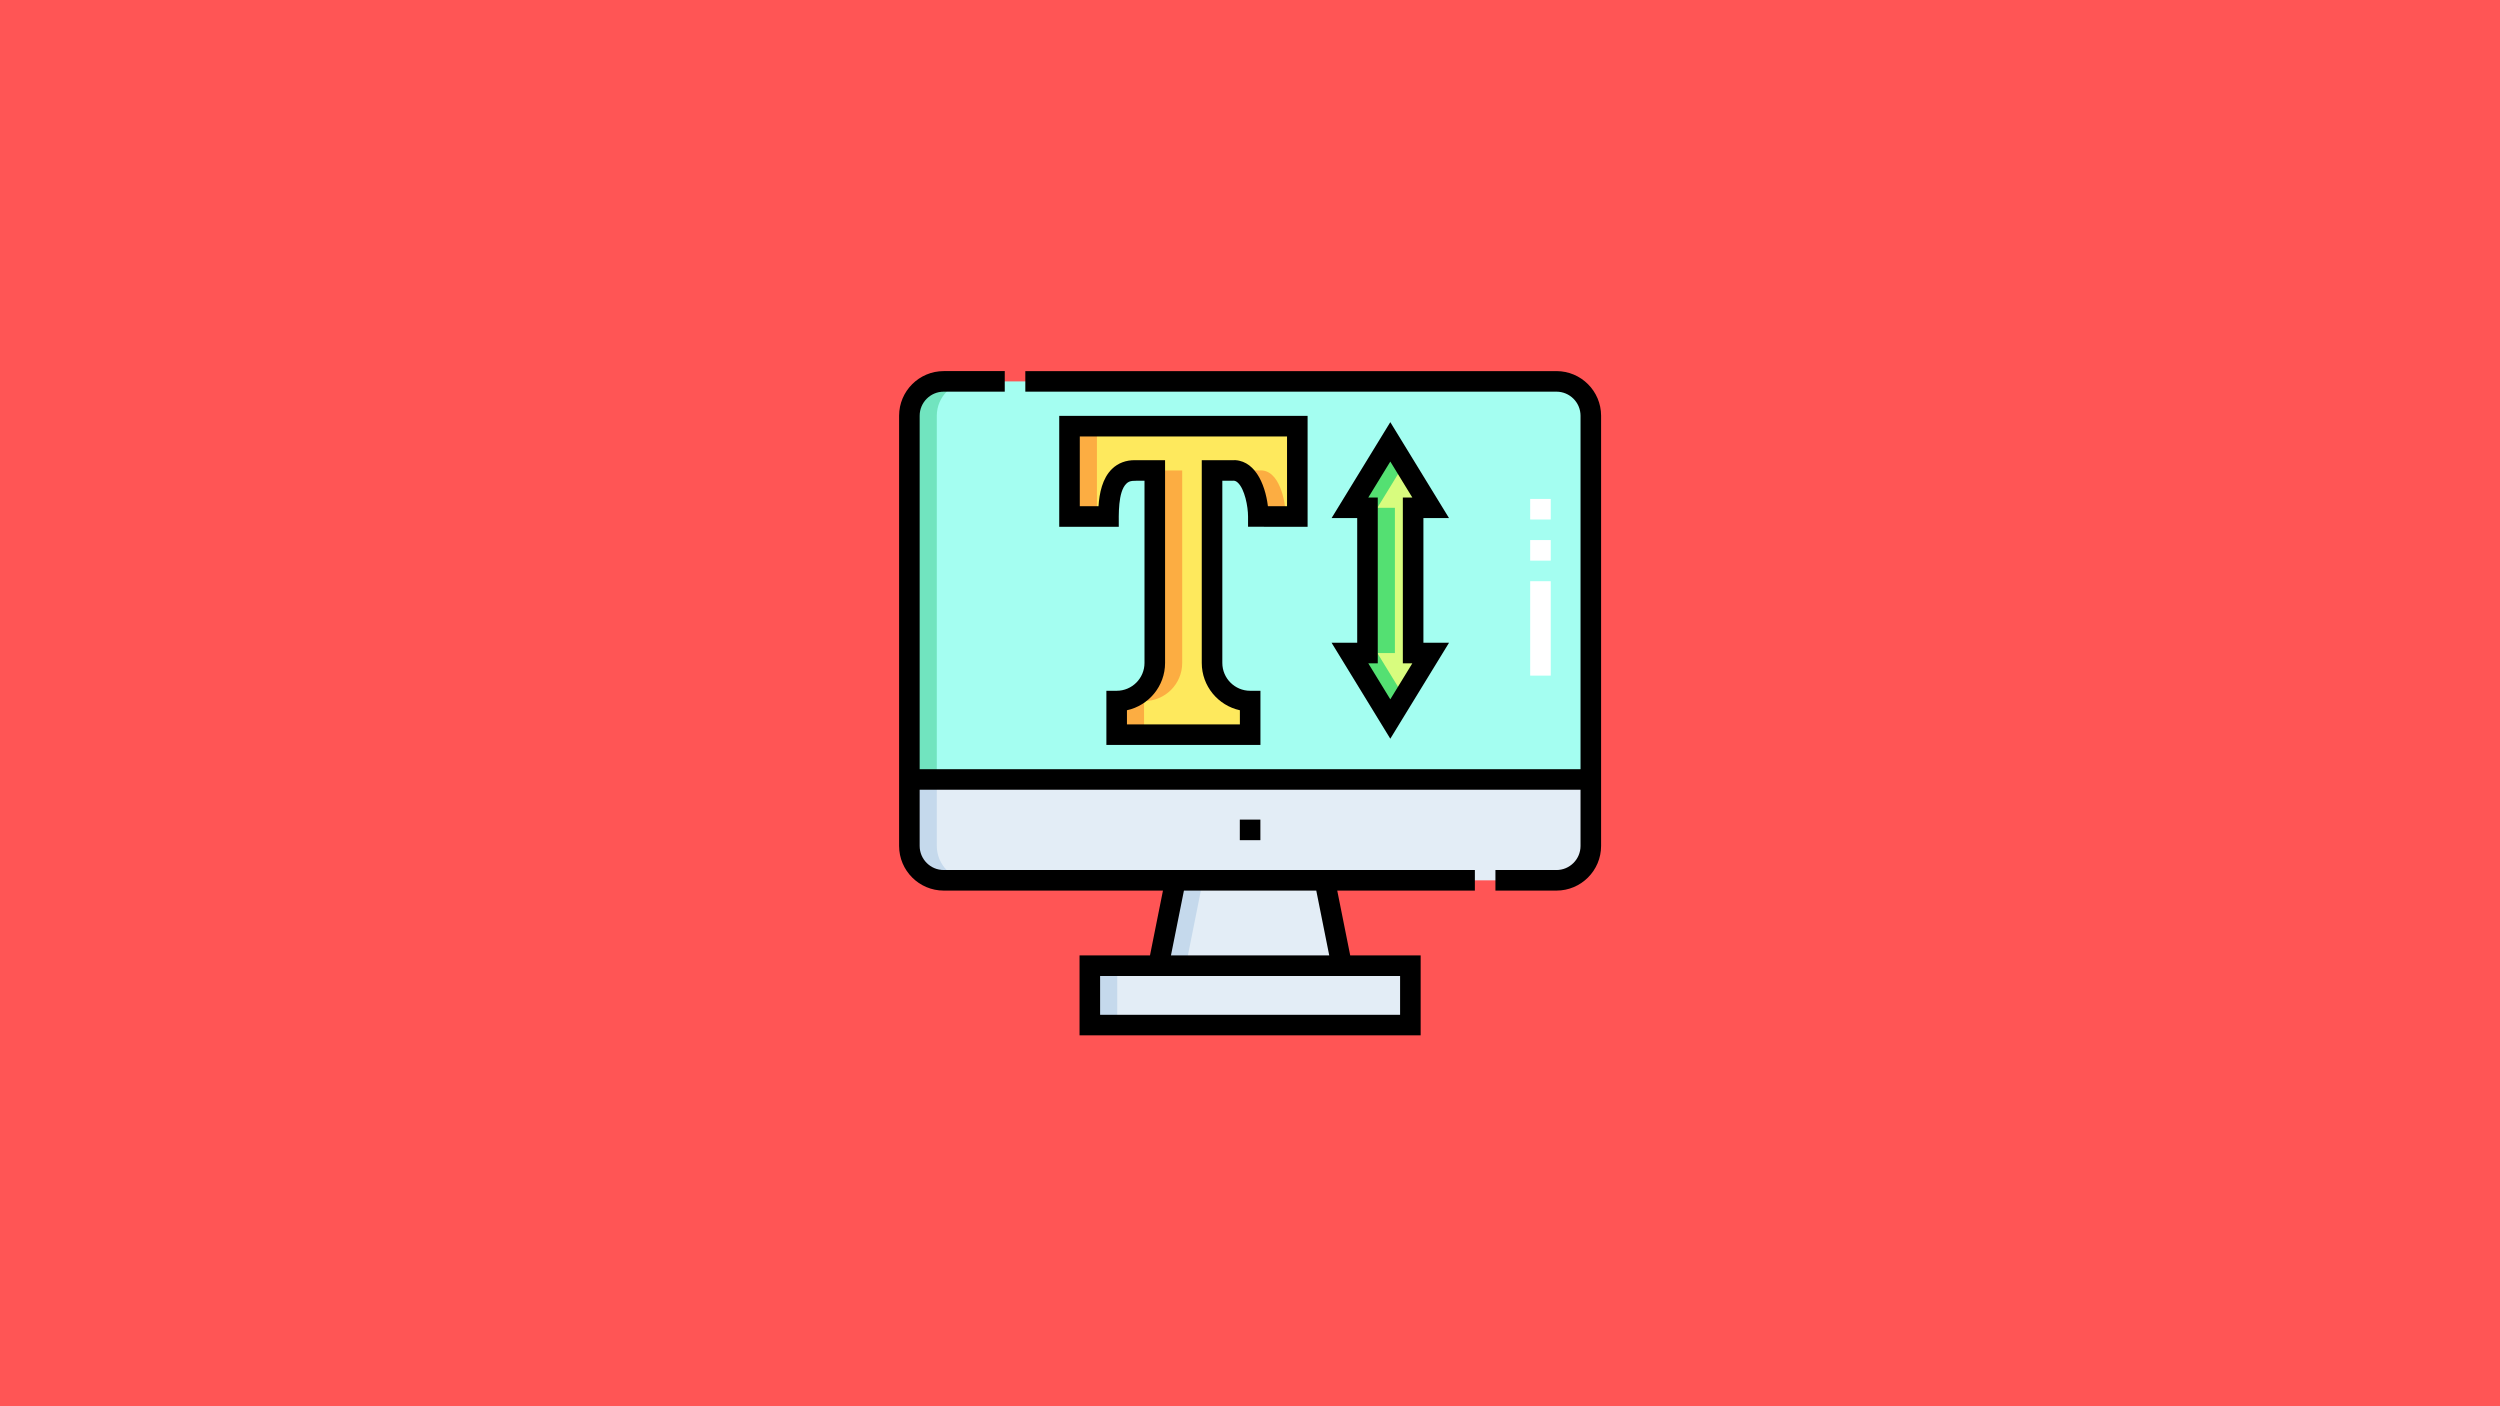 <?xml version="1.0" encoding="UTF-8" standalone="no"?>
<svg
   id="Layer_1"
   enable-background="new 0 0 512 512"
   viewBox="0 0 1280 720"
   version="1.1"
   sodipodi:docname="perevod-s-russkoj-raskladki-na-anglijskuyu.svg"
   width="1280"
   height="720"
   inkscape:version="1.3.2 (091e20e, 2023-11-25, custom)"
   xmlns:inkscape="http://www.inkscape.org/namespaces/inkscape"
   xmlns:sodipodi="http://sodipodi.sourceforge.net/DTD/sodipodi-0.dtd"
   xmlns="http://www.w3.org/2000/svg"
   xmlns:svg="http://www.w3.org/2000/svg">
  <defs
     id="defs19" />
  <sodipodi:namedview
     id="namedview19"
     pagecolor="#505050"
     bordercolor="#ffffff"
     borderopacity="1"
     inkscape:showpageshadow="0"
     inkscape:pageopacity="0"
     inkscape:pagecheckerboard="1"
     inkscape:deskcolor="#505050"
     inkscape:zoom="0.56692839"
     inkscape:cx="838.73027"
     inkscape:cy="96.132071"
     inkscape:window-width="1920"
     inkscape:window-height="1017"
     inkscape:window-x="-8"
     inkscape:window-y="-8"
     inkscape:window-maximized="1"
     inkscape:current-layer="Layer_1" />
  <rect
     style="fill:#ff5555;stroke-width:3;stroke-linecap:square;stroke-linejoin:round;paint-order:markers stroke fill;fill-opacity:1"
     id="rect19"
     width="1280"
     height="720"
     x="0"
     y="0" />
  <g
     id="g19"
     transform="matrix(0.702,0,0,0.702,460.338,180.337)"
     style="stroke-width:1.425">
    <path
       d="m 504.5,311.615 v 48.486 c 0,13.84 -11.219,25.059 -25.059,25.059 H 32.559 C 18.719,385.16 7.5,373.941 7.5,360.101 v -48.486 z"
       fill="#e3edf6"
       id="path1"
       style="stroke-width:1.425" />
    <path
       d="M 504.5,46.329 V 311.615 H 7.5 V 46.329 C 7.5,32.489 18.719,21.27 32.559,21.27 h 446.883 c 13.839,0 25.058,11.219 25.058,25.059 z"
       fill="#a4fef1"
       id="path2"
       style="stroke-width:1.425" />
    <path
       d="M 322.867,447.426 H 189.133 l 12.459,-62.267 h 108.816 z"
       fill="#e3edf6"
       id="path3"
       style="stroke-width:1.425" />
    <path
       d="M 139.102,447.426 H 372.898 V 490.73 H 139.102 Z"
       fill="#e3edf6"
       id="path4"
       style="stroke-width:1.425" />
    <path
       d="M 290.44,119.806 V 53.943 H 124.29 v 65.863 h 28.436 c 0,-16.247 3.083,-33.953 19.413,-33.56 h 14.346 v 140.381 c 0,15.312 -12.405,27.802 -27.802,27.802 v 24.512 h 97.364 c 0,-25.615 -0.101,-24.512 0,-24.512 -15.355,0 -27.802,-12.447 -27.802,-27.802 V 86.246 h 14.346 c 14.841,-1.39 19.413,22.838 19.413,33.559 0,0.101 -1.145,10e-4 28.436,10e-4 z"
       fill="#fee95d"
       id="path5"
       style="stroke-width:1.425" />
    <path
       d="m 374.906,113.483 h 12.804 l -29.449,-48.115 -29.449,48.115 h 12.804 v 105.918 h -12.804 l 29.449,48.115 29.449,-48.115 h -12.804 z"
       fill="#d8fc7e"
       id="path6"
       style="stroke-width:1.425" />
    <path
       d="m 27.5,360.101 v -48.486 h -20 v 48.486 c 0,13.84 11.219,25.059 25.059,25.059 h 20 C 38.719,385.159 27.5,373.94 27.5,360.101 Z"
       fill="#c5d9ec"
       id="path7"
       style="stroke-width:1.425" />
    <path
       d="m 52.559,21.27 h -20 C 18.719,21.27 7.5,32.489 7.5,46.329 v 265.286 h 20 V 46.329 C 27.5,32.489 38.719,21.27 52.559,21.27 Z"
       fill="#71e4bf"
       id="path8"
       style="stroke-width:1.425" />
    <path
       d="m 201.592,385.159 -12.459,62.267 h 20 l 12.459,-62.267 z"
       fill="#c5d9ec"
       id="path9"
       style="stroke-width:1.425" />
    <path
       d="m 139.102,447.426 h 20 v 43.304 h -20 z"
       fill="#c5d9ec"
       id="path10"
       style="stroke-width:1.425" />
    <g
       fill="#fcad42"
       id="g13"
       style="stroke-width:1.425">
      <path
         d="m 124.29,53.943 h 20 v 65.863 h -20 z"
         id="path11"
         style="stroke-width:1.425" />
      <path
         d="m 178.682,254.429 c 15.355,0 27.802,-12.447 27.802,-27.802 V 86.246 c -16.213,0 -16.952,-0.199 -20,0.728 v 139.653 c 0,15.354 -12.447,27.802 -27.802,27.802 0.101,0 0,-1.155 0,24.512 h 20 c 0,-25.615 -0.101,-24.512 0,-24.512 z"
         id="path12"
         style="stroke-width:1.425" />
      <path
         d="m 262.591,86.246 h -14.346 v 0.837 c 10.374,4.327 13.759,23.507 13.759,32.723 h 20 c 0,-10.722 -4.572,-34.95 -19.413,-33.56 z"
         id="path13"
         style="stroke-width:1.425" />
    </g>
    <path
       d="m 348.812,219.401 h 12.804 V 113.483 h -12.804 l 19.449,-31.776 -10,-16.339 -29.449,48.115 h 12.804 v 105.918 h -12.804 l 29.449,48.115 10,-16.338 z"
       fill="#54e072"
       id="path14"
       style="stroke-width:1.425" />
    <path
       d="M 297.939,127.306 V 46.443 H 116.79 v 80.862 h 43.436 c 0,-8.696 -0.679,-25.388 5.519,-31.437 2.587,-2.525 4.841,-2.125 13.24,-2.123 v 132.881 c 0,11.195 -9.107,20.303 -20.302,20.303 h -7.5 v 39.512 H 263.547 V 246.93 h -7.5 c -11.194,0 -20.302,-9.107 -20.302,-20.303 V 93.746 h 6.846 c 1.649,-0.076 2.677,-0.234 4.364,1.304 5.149,4.689 7.549,17.545 7.549,24.756 v 7.5 z m -55.66,-48.56 h -21.534 v 147.881 c 0,16.893 11.928,31.053 27.802,34.501 v 10.313 h -82.364 v -10.313 c 15.874,-3.448 27.802,-17.608 27.802,-34.501 V 78.746 h -21.763 c -6.632,-0.124 -12.53,2.069 -16.955,6.39 -7.042,6.873 -9.211,17.68 -9.822,27.17 H 131.79 V 61.443 h 151.149 v 50.862 H 268.996 C 266.899,95.435 258.92,77.489 242.279,78.746 Z"
       id="path15"
       style="stroke-width:1.425" />
    <path
       d="m 315.428,211.901 42.833,69.982 42.833,-69.982 h -18.688 v -90.918 h 18.688 l -42.833,-69.982 -42.833,69.982 h 18.688 v 90.918 z m 26.767,-105.918 16.065,-26.248 16.065,26.248 h -6.92 v 120.918 h 6.92 l -16.065,26.248 -16.065,-26.248 h 6.921 V 105.983 Z"
       id="path16"
       style="stroke-width:1.425" />
    <path
       d="M 479.44,13.77 H 92.06 v 15 h 387.38 c 9.683,0 17.56,7.878 17.56,17.561 v 257.78 H 15 V 46.33 c 0,-9.683 7.877,-17.561 17.56,-17.561 h 44.5 v -15 H 32.56 C 14.606,13.77 0,28.376 0,46.33 V 360.1 c 0,17.954 14.606,32.561 32.56,32.561 h 159.884 l -9.458,47.266 h -51.383 v 58.305 h 248.795 v -58.305 h -51.383 l -9.458,-47.266 H 419.94 v -15 c -621.831,0 -203.296,0 -387.381,0 -9.683,0 -17.56,-7.878 -17.56,-17.561 v -40.99 h 482 v 40.99 c 0,9.683 -7.877,17.561 -17.56,17.561 h -44.5 v 15 h 44.5 c 17.953,0 32.56,-14.606 32.56,-32.561 V 46.33 C 512,28.376 497.394,13.77 479.44,13.77 Z M 365.397,454.926 v 28.305 H 146.603 v -28.305 z m -51.679,-15 H 198.282 l 9.458,-47.266 h 96.52 z"
       id="path17"
       style="stroke-width:1.425" />
    <path
       d="m 248.5,340.887 h 15 v 15 h -15 z"
       id="path18"
       style="stroke-width:1.425" />
    <path
       d="m 475.279,235.876 h -15 v -68.867 h 15 z m 0,-83.867 h -15 v -15 h 15 z m 0,-30 h -15 v -15 h 15 z"
       fill="#ffffff"
       id="path19"
       style="stroke-width:2.03" />
  </g>
</svg>

